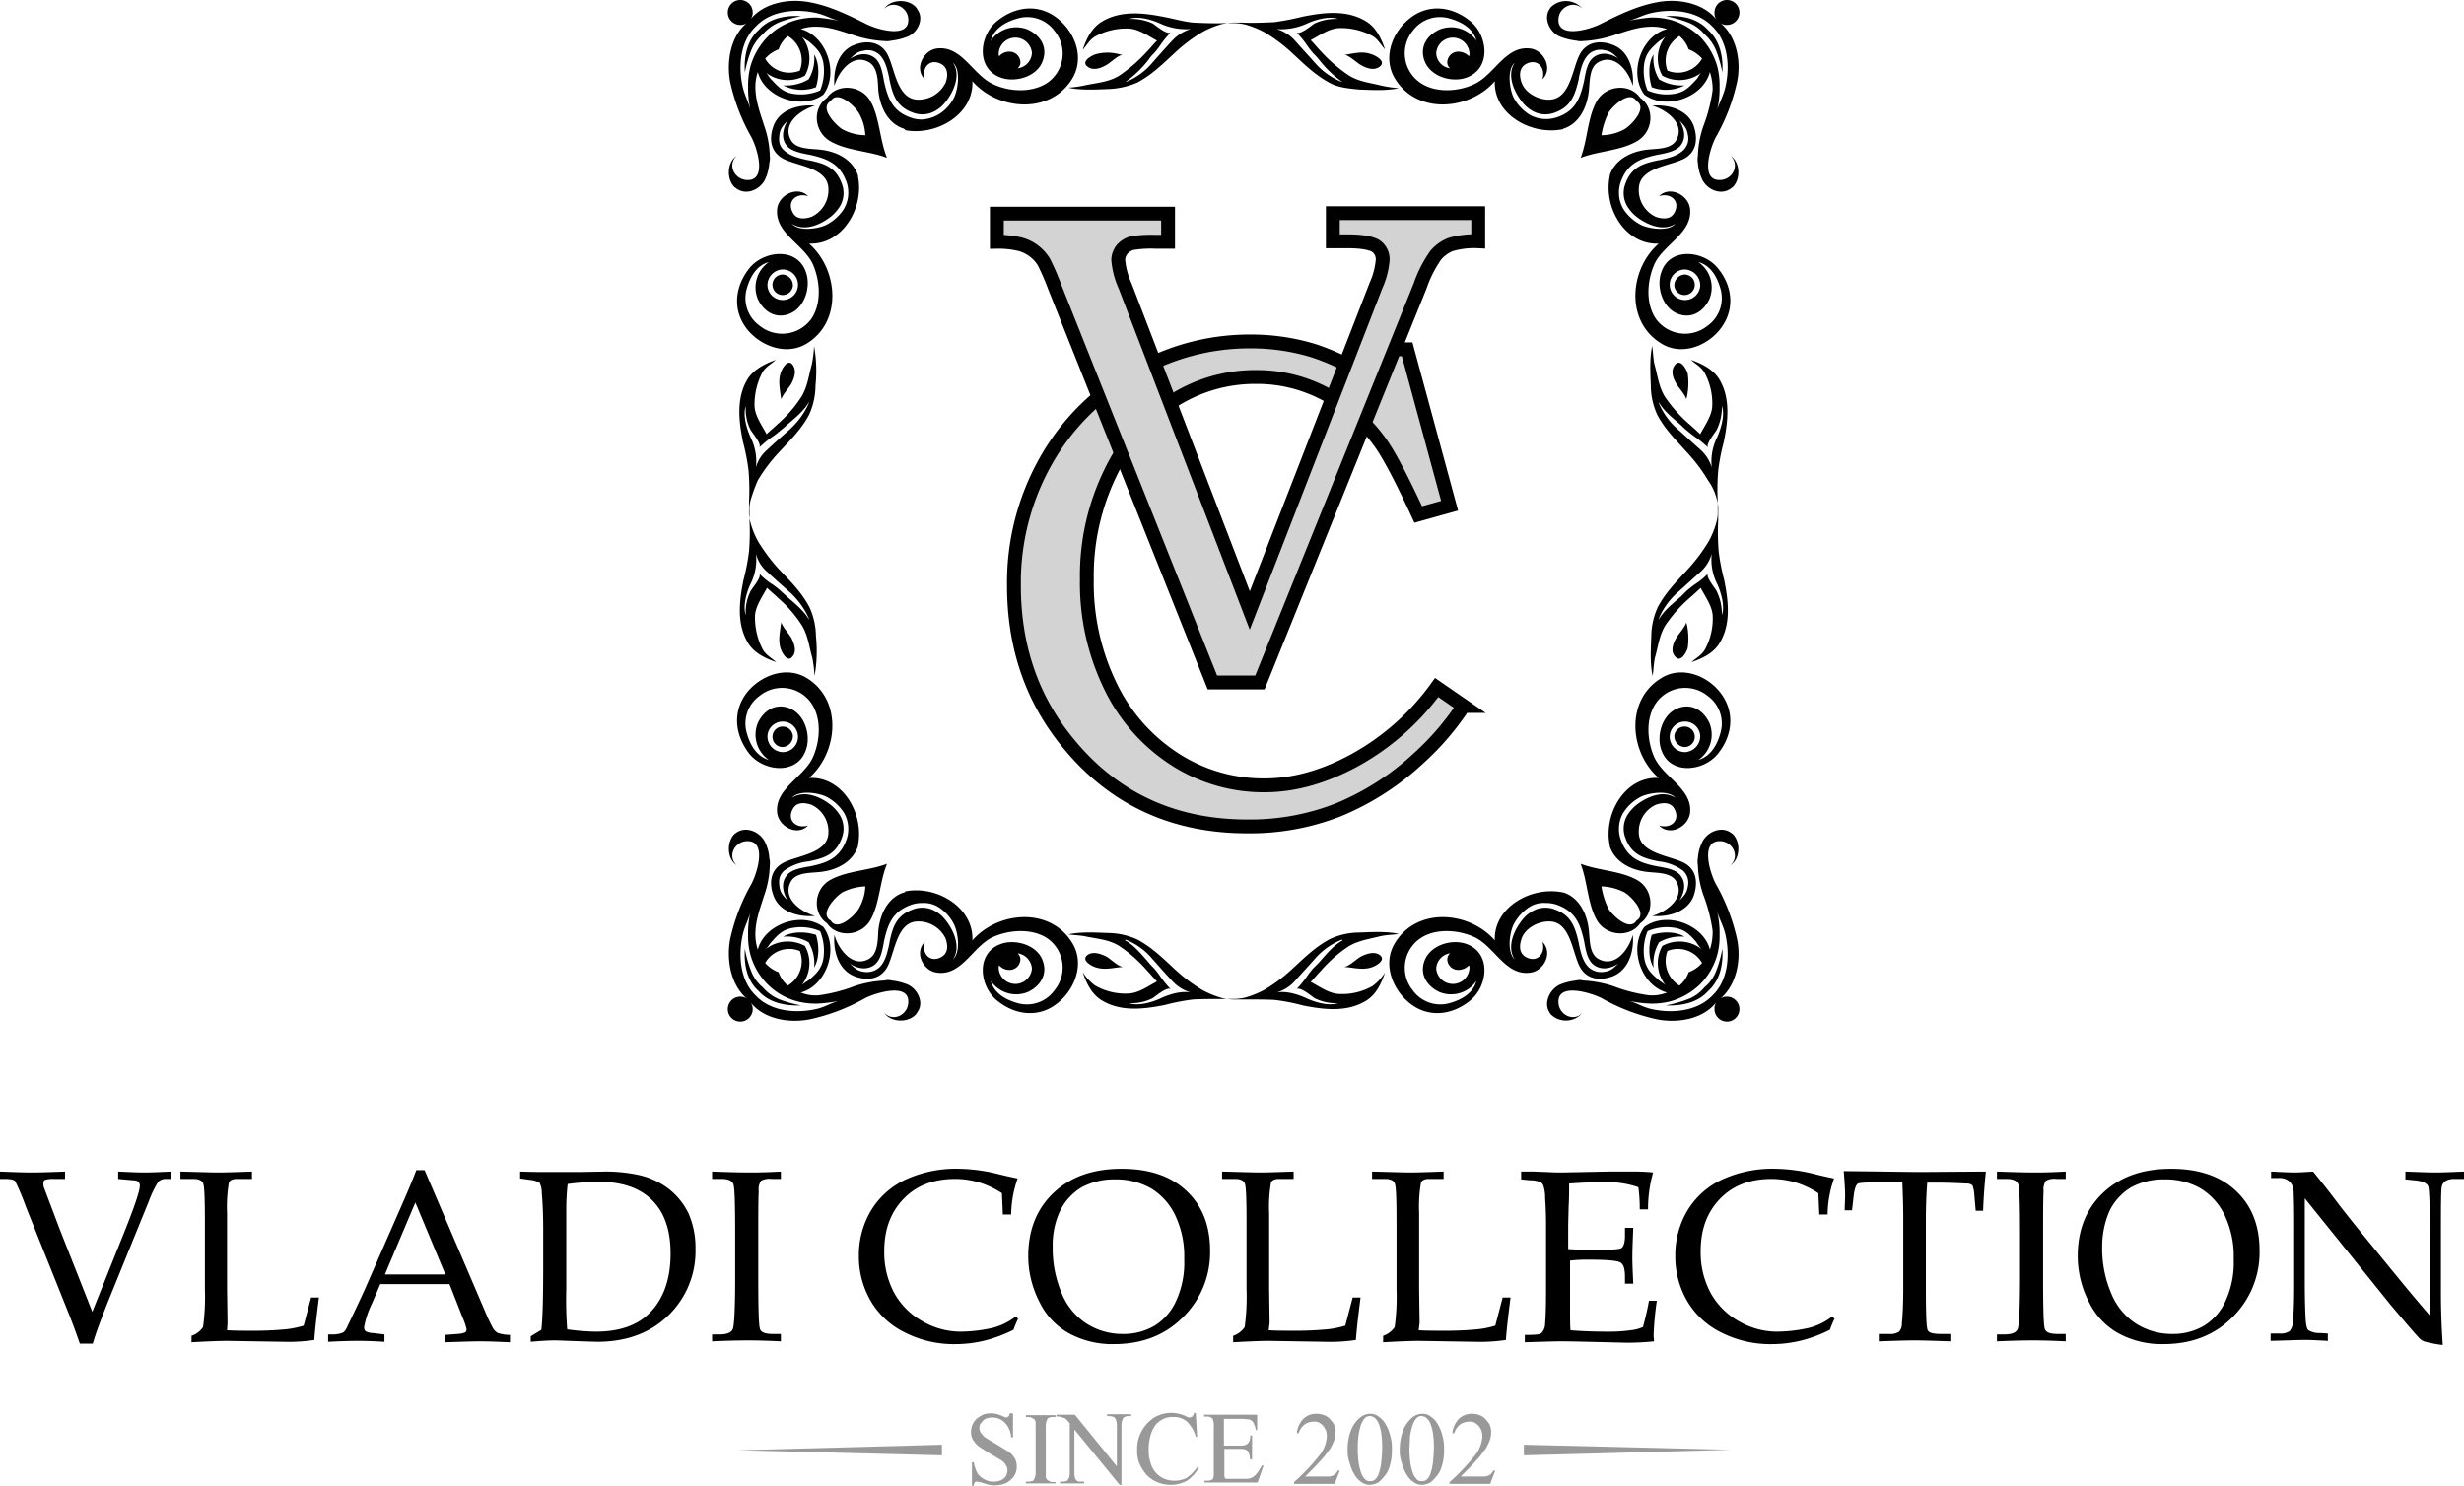 <?xml version="1.0" encoding="UTF-8"?> <svg xmlns="http://www.w3.org/2000/svg" viewBox="0 0 533.9 322"><polygon points="330.2 313.1 374.9 314.2 330.2 315.4 330.2 313.1" style="fill:#999999"></polygon><path d="M363.2,138.3c.4-.8,2.2-2.7,2.2-3.6a1.27,1.27,0,0,0,.1.6,14.6,14.6,0,0,1,.2,5.1c-.3,1.1-1.6,3.3-2.7,1.9-1.1-1.1-.5-2.8.2-4ZM242.7,11.8c.2,0,.4.1.6.1-.9-.1-2.8,1.8-3.6,2.2-1.2.7-2.9,1.3-4.1.3-1.4-1.1.9-2.4,2-2.7a9.79,9.79,0,0,1,5.1.1Zm-.2,4.6a33,33,0,0,0,6-5.2c.7-.7,1.4-1.6,2.2-2.4-1.9-1-3.8-2.4-5.9-2.6a14,14,0,0,0-7.5,1.7c-1.2.7-1.8,1.9-2.7,2.9.8-2.4,2-4.9,4.3-6.2,4.1-2.4,9-1.8,13.5-.9,2.1.4,4.1,1,6.2,1.2,2.3.1,4.6.2,6.8.1h1.9a12.07,12.07,0,0,1,2.5.3A20.41,20.41,0,0,1,274,7a34.83,34.83,0,0,1,6.1,4.6c2.6,2.4,4.9,4.7,8.1,6.4,1.8,1,4.3,1.2,6.3,1.4,2.6.1,6,.3,8.6-.3a25.69,25.69,0,0,1-4-.6c-2.4-.6-4.7-.8-6.9-2.2a33,33,0,0,1-6-5.2c-.7-.7-1.4-1.6-2.2-2.4,1.9-1,3.8-2.4,5.9-2.6a14.25,14.25,0,0,1,7.5,1.7c1.2.7,1.8,1.9,2.7,2.9-.8-2.4-2-4.9-4.3-6.2-4.1-2.4-9-1.8-13.5-.9a61.77,61.77,0,0,1-6.2,1.2c-2.3.1-4.5.2-6.8.1h-2a12.07,12.07,0,0,0-2.5.3,20.41,20.41,0,0,0-4.2,1.7,34.83,34.83,0,0,0-6.1,4.6c-2.6,2.4-4.9,4.7-8.1,6.4a17.45,17.45,0,0,1-6.3,1.4c-2.6.1-6,.3-8.6-.3a25.69,25.69,0,0,0,4-.6c2.6-.5,4.9-.7,7-2Zm1.6,1.3h0a14.76,14.76,0,0,0,5.5-4c1.5-1.7,2.9-3.3,4.5-5A8.83,8.83,0,0,1,258,6.3a13.63,13.63,0,0,1-6.6-1.2c-1.7-.8-4.8-1.7-6.7-1a11.09,11.09,0,0,1,5.1,1c.6.4,3.2,2.6,3.9,1.9a21.46,21.46,0,0,0-2.3,2.8,16.33,16.33,0,0,1-1.4,1.8,6.89,6.89,0,0,0-1.1,1.3,23.72,23.72,0,0,1-5.1,4.9.44.44,0,0,1,.3-.1Zm-25.5-6.5a2.36,2.36,0,0,1,2.5,2.2,1.68,1.68,0,0,1-.6,1.4,3.52,3.52,0,0,0,3.1-3.3,3.61,3.61,0,0,0-7.2,0h0a1.7,1.7,0,0,0,.1.7,2.82,2.82,0,0,1,2.1-1ZM196,28a.1.1,0,0,1-.1-.1c-3.6-1.1-5.3-4.9-5.6-8.5-.1-1.9-.1-4.8-2-5.9-3.6-2.1-6.7,2.2-7.5,5.1-.3-3.4.8-7.6,4.4-8.9,2.7-1,5.6-.7,7.1,2.1,1.6,3,2,9.6,6.5,9.8a6.53,6.53,0,0,0,6.1-3.7c.5-1.4.6-3.1-.9-4-2.5-1.4-4.4.8-3.6,3.3-2.4-2.3-.3-6.4,2.7-6.7,5.3-.6,7.7,5.7,12,7.7,3.5,1.7,8.5,2,11.9-.3a7.71,7.71,0,0,0,1.5-11.2,7.32,7.32,0,0,0-8-2.7c-2.5.7-5.1,2.1-5.8,4.8a6.66,6.66,0,0,1,8-2.4C225.3,7.6,227,10,226,13c-1.1,3.6-6,5-9.2,3.8-5.4-2-4.6-9.1-.8-12.2,4-3.3,9.3-3.9,13.4-.4,3.7,3.1,5.6,8.5,2.9,12.9-4.8,7.8-16.1,6.8-21.6.5.3,7.2-7.8,11.9-14.6,10.6,0-.2,0-.2-.1-.2Zm7.2-3.1h0a9,9,0,0,0,3.6-3.9c.8-1.8,1.4-5.9-.3-7.4,1.8,2.7.1,6.4-1.7,8.6a7.19,7.19,0,0,1-2.1,1.8,5.61,5.61,0,0,1-4.9.4c-3.6-1.3-4.4-3.9-5.1-7.3V17c-.4-1.8-.8-3.8-2.1-5.1a3.69,3.69,0,0,0-3.5-.9c-1.4.2-1.9.8-3,1.8,1.6-1.1,3.8-1.6,5.5-.2,1.3,1.1,1.6,3.2,1.9,4.7v.1c.8,3.6,1.7,6.7,5.9,8.1a6.72,6.72,0,0,0,2.4.4,8.34,8.34,0,0,0,3.4-1ZM165.3,7.4h0a9.17,9.17,0,0,0-2.6,3.7,26.43,26.43,0,0,0-1.3,4.6c-.2-3.1.3-6.8,3-9.2h0c2.4-2.7,6.1-3.2,9.2-3a27.47,27.47,0,0,0-4.7,1.3,9.54,9.54,0,0,0-3.6,2.6Zm-2.6,100.8a7.43,7.43,0,0,0-.3,2.5v2a51.45,51.45,0,0,1-.1,6.8,45.19,45.19,0,0,1-1.2,6.2c-.9,4.5-1.5,9.4.9,13.5,1.3,2.3,3.9,3.5,6.2,4.3-1-.9-2.2-1.5-2.9-2.7a15,15,0,0,1-1.7-7.5c.2-2.1,1.6-4,2.6-5.9.8.8,1.7,1.5,2.4,2.2a27.06,27.06,0,0,1,5.2,6c1.3,2.2,1.5,4.5,2.2,6.9a29.13,29.13,0,0,1,.5,4,30.89,30.89,0,0,0,.3-8.6,15.59,15.59,0,0,0-1.4-6.3c-1.7-3.2-4-5.5-6.5-8.1a39,39,0,0,1-4.6-6.1,18.34,18.34,0,0,1-1.7-4.2,7.43,7.43,0,0,1-.3-2.5v-1.9a51.19,51.19,0,0,0-.1-6.8,45.19,45.19,0,0,0-1.2-6.2c-.9-4.4-1.5-9.4.9-13.5,1.3-2.2,3.9-3.5,6.2-4.3-1,.9-2.2,1.5-2.9,2.7a15,15,0,0,0-1.7,7.5c.2,2.1,1.6,4,2.6,5.9.8-.8,1.7-1.5,2.4-2.2a27.06,27.06,0,0,0,5.2-6c1.3-2.2,1.5-4.4,2.2-6.9a27.33,27.33,0,0,0,.5-4,31,31,0,0,1,.3,8.6,15.23,15.23,0,0,1-1.4,6.3c-1.7,3.2-4,5.4-6.5,8.1a34.83,34.83,0,0,0-4.6,6.1,36.78,36.78,0,0,0-1.5,4.1Zm3.5-10.7h0c1.6-1.5,3.3-3,5-4.5a17,17,0,0,0,4-5.5c0-.1.1-.3.1-.4-1.1,2-3.2,3.6-4.9,5.1a12.67,12.67,0,0,1-1.3,1.1,16.33,16.33,0,0,1-1.8,1.4,21.46,21.46,0,0,0-2.8,2.3c.7-.7-1.6-3.3-1.9-3.9a9.94,9.94,0,0,1-1-5.1c-.7,1.9.2,4.9,1,6.7a11.81,11.81,0,0,1,1.2,6.6,7.73,7.73,0,0,1,2.4-3.8Zm9-80.3a8.62,8.62,0,0,0,1.2-5.4c1.2,1.9,1.1,4.9.4,7.1h0a8.77,8.77,0,0,1-7.1-.4,9.56,9.56,0,0,0,5.5-1.3ZM171.8,62a2.22,2.22,0,1,1-2.2-2.5,2.36,2.36,0,0,1,2.2,2.5ZM162,71.5c-3.4-4.2-2.8-9.4.4-13.4,3.1-3.8,10.3-4.6,12.2.8,1.2,3.2-.2,8-3.8,9.2-2.9,1-5.4-.7-6.6-3.3a6.66,6.66,0,0,1,2.4-8c-2.7.7-4.1,3.3-4.8,5.8a7.37,7.37,0,0,0,2.8,8,7.79,7.79,0,0,0,11.2-1.5c2.3-3.4,1.9-8.3.3-11.9-2-4.3-8.3-6.7-7.7-12,.4-3,4.4-5,6.7-2.7-2.5-.8-4.7,1.1-3.3,3.6.8,1.5,2.5,1.4,4,.9a6.37,6.37,0,0,0,3.7-6.1c-.1-4.6-6.8-4.9-9.8-6.5-2.8-1.5-3.1-4.4-2.1-7.1,1.3-3.6,5.5-4.7,9-4.4-2.9.8-7.3,3.8-5.2,7.5,1.1,1.9,4,1.8,6,2,3.6.3,7.3,2,8.5,5.6v.2c1.4,6.8-3.3,14.9-10.6,14.6,6.3,5.5,7.3,16.8-.4,21.6-4.3,2.7-9.8.8-12.9-2.9Zm4.3-9.5h0a3.31,3.31,0,1,0,3.3-3.6,3.4,3.4,0,0,0-3.3,3.6Zm12.6-13.2h0a9.88,9.88,0,0,0,4-3.6,6.92,6.92,0,0,0,.9-3.4,6.72,6.72,0,0,0-.4-2.4c-1.5-4.2-4.6-5.1-8.1-5.9h-.1c-1.5-.3-3.7-.7-4.7-1.9-1.4-1.7-.8-3.9.2-5.5-.9,1-1.6,1.6-1.8,3s-.1,2.5,1,3.5c1.4,1.3,3.4,1.7,5.1,2.1h.1c3.5.7,6,1.5,7.3,5.1a5.61,5.61,0,0,1-.4,4.9,9.1,9.1,0,0,1-1.8,2.1c-2.2,1.8-5.8,3.5-8.6,1.7,1.5,1.7,5.5,1.1,7.3.3ZM196.5,8a13.23,13.23,0,0,1-3.3.8,3.93,3.93,0,0,1-1.5.1,24.79,24.79,0,0,1-6.5-1.2c-2.5-.8-5.1-1.8-7.8-1.9a10,10,0,0,0-3.9.5c5.5,1.4,8.4,9.5,4.9,14.2h0c-4.7,3.5-12.8.6-14.2-4.9a10.23,10.23,0,0,0-.5,3.9c.1,2.6,1.1,5.3,1.9,7.8a21.28,21.28,0,0,1,1.2,6.5,3.81,3.81,0,0,1-.1,1.5,10,10,0,0,1-.8,3.3c-.9,2.3-3.9,3.8-6.1,2.4-.2-.1-.4-.3-.6-.4-1.8-1.7-1.7-5.4.4-6.8-2,1.9-.5,5,2.1,5.2,4.7.4,2.3-7.1,1.1-9.3a42.61,42.61,0,0,1-4.6-12c-.8-4.4.1-9.8,3.6-12.7a2.3,2.3,0,0,1-1.4.4,2.7,2.7,0,1,1,2.7-2.7,2.46,2.46,0,0,1-.5,1.5C165.5.6,171-.4,175.5.5c4.3.8,8.2,2.7,12,4.6,2.2,1.2,9.7,3.5,9.3-1.1-.2-2.5-3.3-4-5.2-2.1,1.4-2.1,5.1-2.2,6.8-.4a2.09,2.09,0,0,1,.4.6c1.5,2,0,5.1-2.3,5.9Zm-29.3,9.3h0c1.4,1.5,2.4,2.6,4.5,3a10.43,10.43,0,0,0,6-.7h0a11.11,11.11,0,0,0,.7-6c-.4-2.1-1.4-3.1-3-4.5-.5-.4-1.3-.8-1.7-1.2a7.56,7.56,0,0,1,.7,8.5h0a7.74,7.74,0,0,1-8.5-.7c.5.4.8,1.2,1.3,1.6Zm6.1-2h0a6.13,6.13,0,0,0-2.6-7.5,6.6,6.6,0,0,0-2,2.9h0a7.22,7.22,0,0,0-2.9,2,6,6,0,0,0,7.5,2.6ZM162.4,4.4h0c.1-.1.2-.3.3-.4a1.38,1.38,0,0,1-.3.4Zm19.4.1h0c-1.6-.4-3-1.2-4.6-1.6-4.5-1.1-10.1-.7-13.4,2.8h0c-3.5,3.3-3.9,8.9-2.8,13.4.4,1.6,1.2,3.1,1.6,4.6a19.89,19.89,0,0,1-.5-4.9,16.52,16.52,0,0,1,.5-4.4A15.21,15.21,0,0,1,166.3,8h0a14.08,14.08,0,0,1,6.4-3.7,16.07,16.07,0,0,1,4.4-.5,44.69,44.69,0,0,1,4.7.7Zm10.4,29.7c-3.9-1.5-8.7-1.5-12.3-3.6s-3.9-7.2-.7-9.4h0c2.2-3.2,7.4-2.8,9.4.7s2,8.4,3.6,12.3Zm-6.1-9.7h0c-.8-1.4-4.6-5.1-6.1-2.6h0c-2.6,1.5,1.2,5.3,2.5,6.1a10.63,10.63,0,0,0,5,1.3,10.61,10.61,0,0,0-1.4-4.8ZM171.5,83.1c-.4.8-2.2,2.7-2.2,3.6a1.27,1.27,0,0,0-.1-.6c-.2-1.7-.6-3.4-.1-5.1.3-1.1,1.6-3.3,2.6-2s.4,2.9-.2,4.1ZM291.9,11.8c-.2,0-.4.1-.6.1.8-.1,2.8,1.8,3.6,2.2,1.2.7,2.9,1.3,4.1.3,1.4-1.1-.9-2.4-2-2.7-1.7-.6-3.4-.2-5.1.1Zm-1.3,5.9h0a15.12,15.12,0,0,1-5.6-4c-1.5-1.7-3-3.3-4.5-5a8.3,8.3,0,0,0-3.9-2.4,13.63,13.63,0,0,0,6.6-1.2c1.7-.8,4.8-1.7,6.7-1a11.09,11.09,0,0,0-5.1,1c-.6.4-3.2,2.6-3.9,1.9a21.46,21.46,0,0,1,2.3,2.8,16.33,16.33,0,0,0,1.4,1.8,15.38,15.38,0,0,1,1.2,1.3,23.72,23.72,0,0,0,5.1,4.9,1,1,0,0,0-.3-.1Zm25.5-6.5a2.36,2.36,0,0,0-2.5,2.2,1.68,1.68,0,0,0,.6,1.4,3.43,3.43,0,0,1-3-3.3,3.61,3.61,0,0,1,7.2,0h0a1.7,1.7,0,0,1-.1.7,3.25,3.25,0,0,0-2.2-1ZM338.6,28a.1.1,0,0,0,.1-.1c3.6-1.1,5.3-4.9,5.6-8.5.2-1.9.1-4.8,2-5.9,3.7-2.1,6.7,2.2,7.5,5.1.3-3.4-.8-7.6-4.4-8.9-2.7-1-5.6-.7-7.1,2.1-1.6,3-2,9.6-6.5,9.8-2.4.1-5.3-1.4-6.1-3.7-.5-1.4-.6-3.1.9-4,2.5-1.4,4.4.8,3.6,3.3,2.4-2.3.3-6.4-2.7-6.7-5.3-.6-7.7,5.7-12,7.7-3.5,1.7-8.5,2-11.8-.3a7.72,7.72,0,0,1-1.6-11.2,7.32,7.32,0,0,1,8-2.7c2.5.7,5.1,2.1,5.8,4.8a6.66,6.66,0,0,0-8-2.4c-2.6,1.2-4.3,3.6-3.3,6.6,1.2,3.6,6,5,9.2,3.8,5.4-2,4.6-9.1.8-12.2-4-3.3-9.3-3.9-13.4-.4-3.7,3.1-5.6,8.5-2.9,12.9,4.8,7.8,16.1,6.8,21.6.5-.3,7.1,7.8,11.8,14.7,10.4Zm-7.1-3.1h0a9.68,9.68,0,0,1-3.6-3.9c-.8-1.8-1.4-5.9.3-7.4-1.8,2.7-.1,6.4,1.7,8.6A7.19,7.19,0,0,0,332,24a5.61,5.61,0,0,0,4.9.4c3.6-1.3,4.4-3.9,5.2-7.3v-.2c.4-1.8.8-3.8,2.1-5.1a3.69,3.69,0,0,1,3.5-.9c1.4.2,1.9.8,3,1.8-1.6-1.1-3.8-1.6-5.5-.2-1.3,1.1-1.6,3.2-1.9,4.7v.1c-.8,3.6-1.7,6.7-5.9,8.1a7.31,7.31,0,0,1-5.9-.5ZM369.3,7.4h0a9.17,9.17,0,0,1,2.6,3.7,26.43,26.43,0,0,1,1.3,4.6c.2-3.1-.4-6.8-3.1-9.2h0c-2.4-2.7-6.1-3.2-9.2-3a27.47,27.47,0,0,1,4.7,1.3,8.53,8.53,0,0,1,3.7,2.6ZM372,108.2a7.43,7.43,0,0,1,.3,2.5v2a51.45,51.45,0,0,0,.1,6.8,45.18,45.18,0,0,0,1.2,6.2c.9,4.5,1.5,9.4-.9,13.5-1.3,2.3-3.8,3.5-6.2,4.3,1-.9,2.2-1.5,2.9-2.7a14,14,0,0,0,1.7-7.5c-.2-2.1-1.6-4-2.6-5.9-.8.8-1.6,1.5-2.4,2.2a30.4,30.4,0,0,0-5.3,6c-1.3,2.2-1.5,4.5-2.2,6.9-.3,1.4-.3,2.7-.5,4-.6-2.6-.4-5.9-.3-8.6a15.59,15.59,0,0,1,1.4-6.3c1.7-3.2,4-5.5,6.4-8.1a39,39,0,0,0,4.6-6.1,18.34,18.34,0,0,0,1.7-4.2,7.43,7.43,0,0,0,.3-2.5v-1.9a51.19,51.19,0,0,1,.1-6.8,45.18,45.18,0,0,1,1.2-6.2c.9-4.4,1.5-9.4-.9-13.5-1.3-2.2-3.8-3.5-6.2-4.3,1,.9,2.2,1.5,2.9,2.7a14,14,0,0,1,1.7,7.5c-.2,2.1-1.6,4-2.6,5.9-.8-.8-1.6-1.5-2.4-2.2a30.4,30.4,0,0,1-5.3-6c-1.3-2.2-1.5-4.4-2.2-6.9-.3-1.3-.3-2.7-.5-4-.6,2.6-.4,6-.3,8.6a15.23,15.23,0,0,0,1.4,6.3c1.7,3.2,4,5.4,6.4,8.1a34.83,34.83,0,0,1,4.6,6.1,12,12,0,0,1,1.9,4.1Zm-3.5-10.7h0c-1.7-1.5-3.3-3-5-4.5a15.61,15.61,0,0,1-4-5.5c0-.1-.1-.3-.1-.4,1.1,2,3.2,3.6,4.9,5.1a12,12,0,0,0,1.2,1.1c.5.4,1.1.9,1.8,1.4a21.46,21.46,0,0,1,2.8,2.3c-.6-.7,1.6-3.3,1.9-3.9a11.16,11.16,0,0,0,1.1-5.1c.7,1.9-.2,4.9-1,6.7a11.81,11.81,0,0,0-1.2,6.6,8.51,8.51,0,0,0-2.4-3.8Zm-9-80.3a8.62,8.62,0,0,1-1.2-5.4c-1.2,1.9-1.1,4.9-.4,7.1h0a8.77,8.77,0,0,0,7.1-.4,9.56,9.56,0,0,1-5.5-1.3ZM362.8,62a2.22,2.22,0,1,0,2.2-2.5,2.36,2.36,0,0,0-2.2,2.5Zm9.8,9.5c3.4-4.2,2.9-9.4-.4-13.4-3.1-3.8-10.3-4.6-12.2.8-1.2,3.2.2,8,3.8,9.2,2.9,1,5.4-.7,6.6-3.3a6.66,6.66,0,0,0-2.4-8c2.7.7,4.1,3.3,4.8,5.8a7.37,7.37,0,0,1-2.8,8,7.79,7.79,0,0,1-11.2-1.5c-2.3-3.4-1.9-8.3-.3-11.9,2-4.3,8.3-6.7,7.7-12-.4-3-4.4-5-6.7-2.7,2.5-.8,4.7,1.1,3.3,3.6-.8,1.5-2.5,1.4-4,.9a6.37,6.37,0,0,1-3.7-6.1c.1-4.6,6.7-4.9,9.8-6.5,2.8-1.5,3-4.4,2.1-7.1-1.3-3.6-5.6-4.7-9-4.4,2.9.8,7.3,3.8,5.2,7.5-1.1,1.9-4,1.8-5.9,2-3.6.3-7.3,2-8.5,5.6v.2c-1.4,6.8,3.3,14.9,10.6,14.6-6.3,5.5-7.3,16.8.5,21.6,4.2,2.7,9.7.8,12.7-2.9ZM368.4,62h0a3.31,3.31,0,1,1-3.3-3.6,3.47,3.47,0,0,1,3.3,3.6ZM355.7,48.8h0a9.88,9.88,0,0,1-4-3.6,6.92,6.92,0,0,1-.9-3.4,6.72,6.72,0,0,1,.4-2.4c1.5-4.2,4.5-5.1,8.1-5.9h.1c1.5-.3,3.7-.7,4.7-1.9,1.4-1.7.8-3.9-.2-5.5.9,1,1.6,1.6,1.8,3a3.5,3.5,0,0,1-1,3.5c-1.4,1.3-3.4,1.7-5.1,2.1h-.1c-3.5.7-6,1.5-7.3,5.1a5.61,5.61,0,0,0,.4,4.9,9.1,9.1,0,0,0,1.8,2.1c2.2,1.8,5.9,3.5,8.6,1.7-1.4,1.7-5.5,1.1-7.3.3ZM338.2,8a13.23,13.23,0,0,0,3.3.8,3.93,3.93,0,0,0,1.5.1,24.79,24.79,0,0,0,6.5-1.2c2.5-.8,5.1-1.8,7.8-1.9a10,10,0,0,1,3.9.5c-5.5,1.4-8.4,9.5-4.9,14.2h0c4.7,3.5,12.8.6,14.2-4.9a12.72,12.72,0,0,1,.6,3.9,35.78,35.78,0,0,1-2,7.8,21.28,21.28,0,0,0-1.2,6.5,3.79,3.79,0,0,0,0,1.5,10,10,0,0,0,.8,3.3c.9,2.3,3.9,3.8,6.1,2.4.2-.1.4-.3.6-.4,1.8-1.7,1.7-5.4-.4-6.8,2,1.9.5,5-2.1,5.2-4.7.4-2.3-7.1-1.1-9.3a42.61,42.61,0,0,0,4.6-12c.9-4.4-.1-9.8-3.6-12.7a2.3,2.3,0,0,0,1.4.4,2.7,2.7,0,1,0-2.7-2.7,2.41,2.41,0,0,0,.4,1.5C369,.6,363.5-.4,359,.5c-4.3.8-8.2,2.7-12,4.6-2.2,1.2-9.7,3.5-9.3-1.1.2-2.5,3.3-4,5.2-2.1a4.69,4.69,0,0,0-6.8-.4,2.09,2.09,0,0,0-.4.6c-1.3,2,.2,5.1,2.5,5.9Zm29.3,9.3h0c-1.4,1.5-2.4,2.6-4.5,3a10.43,10.43,0,0,1-6-.7h0a11.11,11.11,0,0,1-.7-6c.4-2.1,1.4-3.1,3-4.5.4-.4,1.2-.8,1.6-1.2a7.56,7.56,0,0,0-.7,8.5h0a7.74,7.74,0,0,0,8.5-.7c-.5.4-.8,1.2-1.2,1.6Zm-6.2-2h0a6.25,6.25,0,0,1,2.6-7.5,6.6,6.6,0,0,1,2,2.9h0a7.22,7.22,0,0,1,2.9,2,6,6,0,0,1-7.5,2.6Zm11-10.9h0c-.1-.1-.2-.3-.3-.4a1.38,1.38,0,0,0,.3.4Zm-19.4.1h0c1.6-.4,3-1.2,4.6-1.6,4.5-1.1,10.1-.7,13.5,2.8h0c3.5,3.3,3.9,8.9,2.8,13.4-.4,1.6-1.2,3.1-1.7,4.6a19.89,19.89,0,0,0,.5-4.9,16.52,16.52,0,0,0-.5-4.4A15.21,15.21,0,0,0,368.4,8h0A15.21,15.21,0,0,0,362,4.3a16.07,16.07,0,0,0-4.4-.5,41.13,41.13,0,0,0-4.7.7ZM342.5,34.2c3.9-1.5,8.6-1.5,12.2-3.6s3.9-7.2.7-9.4h0c-2.2-3.2-7.4-2.8-9.4.7s-2,8.4-3.5,12.3Zm6-9.7h0c.8-1.4,4.6-5.1,6.1-2.6h0c2.5,1.5-1.2,5.3-2.6,6.1a10.33,10.33,0,0,1-5,1.3,16.72,16.72,0,0,1,1.5-4.8Zm14.7,58.6c.4.8,2.2,2.7,2.2,3.6a1.27,1.27,0,0,1,.1-.6,14.6,14.6,0,0,0,.2-5.1c-.3-1.1-1.6-3.3-2.7-2s-.5,2.9.2,4.1ZM242.7,209.6a1.27,1.27,0,0,0,.6-.1c-.9.1-2.8-1.8-3.6-2.2-1.2-.6-2.9-1.2-4.1-.3-1.4,1.1.9,2.4,2,2.7,1.7.5,3.5.1,5.1-.1Zm-.2-4.6a30,30,0,0,1,6,5.3c.7.7,1.4,1.6,2.2,2.4-1.9,1-3.8,2.4-5.9,2.6a13.18,13.18,0,0,1-7.5-1.7,10.72,10.72,0,0,1-2.7-2.9c.8,2.4,2,4.9,4.3,6.2,4.1,2.4,9,1.8,13.5.9a45.19,45.19,0,0,1,6.2-1.2c2.3-.1,4.6-.1,6.8-.1h1.9a12.07,12.07,0,0,0,2.5-.3,20.41,20.41,0,0,0,4.2-1.7,34.83,34.83,0,0,0,6.1-4.6c2.6-2.4,4.9-4.7,8.1-6.4a15.23,15.23,0,0,1,6.3-1.4c2.6-.1,6-.3,8.6.3-1.4.2-2.7.2-4,.5-2.4.6-4.7.9-6.9,2.2a30,30,0,0,0-6,5.3c-.7.7-1.4,1.6-2.2,2.4,1.9,1,3.8,2.4,5.9,2.6a13.36,13.36,0,0,0,7.5-1.7,10.72,10.72,0,0,0,2.7-2.9c-.8,2.4-2,4.9-4.3,6.2-4.1,2.4-9,1.8-13.5.9a42.46,42.46,0,0,0-6.2-1.2c-2.3-.1-4.5-.1-6.8-.1h-2a12.07,12.07,0,0,1-2.5-.3,20.41,20.41,0,0,1-4.2-1.7,34.83,34.83,0,0,1-6.1-4.6c-2.6-2.4-4.9-4.7-8.1-6.4a15.59,15.59,0,0,0-6.3-1.4c-2.6-.1-6-.3-8.6.3,1.4.2,2.7.2,4,.5,2.6.5,4.9.7,7,2Zm1.6-1.3h0a14.76,14.76,0,0,1,5.5,4c1.5,1.7,2.9,3.3,4.5,5a8.83,8.83,0,0,0,3.9,2.4c-2.1-.4-4.7.4-6.6,1.3-1.7.8-4.8,1.7-6.7,1a10,10,0,0,0,5.1-1.1c.6-.4,3.2-2.6,3.9-1.9a21.46,21.46,0,0,1-2.3-2.8,16.33,16.33,0,0,0-1.4-1.8,12,12,0,0,1-1.1-1.2c-1.5-1.7-3.1-3.7-5.1-4.8,0-.2.1-.1.3-.1Zm-25.5,6.5a2.36,2.36,0,0,0,2.5-2.2,1.82,1.82,0,0,0-.6-1.4,3.61,3.61,0,0,1,3.1,3.3,3.61,3.61,0,0,1-7.2,0h0a1.48,1.48,0,0,1,.1-.7,2.82,2.82,0,0,0,2.1,1ZM196,193.4h-.1c-3.6,1.1-5.3,4.9-5.6,8.5-.1,1.9-.1,4.8-2,5.9-3.6,2.1-6.7-2.2-7.5-5.2-.3,3.4.8,7.6,4.4,9,2.7,1,5.6.7,7.1-2.1,1.6-3.1,2-9.7,6.5-9.8a6.53,6.53,0,0,1,6.1,3.7c.5,1.5.6,3.1-.9,4-2.5,1.4-4.4-.8-3.6-3.3-2.4,2.4-.3,6.4,2.7,6.7,5.3.7,7.7-5.7,12-7.7,3.5-1.6,8.5-2,11.9.3a7.72,7.72,0,0,1,1.5,11.2,7.37,7.37,0,0,1-8,2.8c-2.5-.7-5.1-2.1-5.8-4.8a6.66,6.66,0,0,0,8,2.4c2.6-1.2,4.3-3.7,3.3-6.6-1.1-3.6-6-5-9.2-3.8-5.4,2-4.6,9.1-.8,12.2,4,3.3,9.3,3.9,13.4.4,3.7-3.1,5.6-8.6,2.9-12.9-4.8-7.8-16.1-6.8-21.6-.5.3-7.2-7.8-12-14.6-10.6,0,.1,0,.2-.1.2Zm7.2,3.1h0a9.28,9.28,0,0,1,3.6,4c.8,1.8,1.4,5.8-.3,7.4,1.8-2.7.1-6.4-1.7-8.6a7.19,7.19,0,0,0-2.1-1.8,5.61,5.61,0,0,0-4.9-.4c-3.6,1.3-4.4,3.8-5.1,7.3v.1c-.4,1.8-.8,3.8-2.1,5.1a4,4,0,0,1-3.5,1c-1.4-.2-1.9-.8-3-1.8,1.6,1.1,3.8,1.6,5.5.2,1.3-1.1,1.6-3.2,1.9-4.7v-.1c.8-3.6,1.7-6.6,5.9-8.1a6.72,6.72,0,0,1,2.4-.4,5.91,5.91,0,0,1,3.4.8ZM165.3,214h0a8.53,8.53,0,0,1-2.6-3.7,25.16,25.16,0,0,1-1.3-4.7c-.2,3.2.3,6.8,3,9.2h0c2.4,2.7,6.1,3.2,9.2,3.1a27.47,27.47,0,0,1-4.7-1.3,9.54,9.54,0,0,1-3.6-2.6Zm.9-90.1h0c1.6,1.5,3.3,3,5,4.5a17,17,0,0,1,4,5.5c0,.1.1.3.1.4-1.1-2-3.2-3.6-4.9-5.1-.4-.4-.9-.8-1.3-1.2a16.33,16.33,0,0,0-1.8-1.4,15.6,15.6,0,0,1-2.8-2.3c.7.7-1.6,3.2-1.9,3.9a9.94,9.94,0,0,0-1,5.1c-.7-1.9.2-5,1-6.7a11.65,11.65,0,0,0,1.2-6.6,7.59,7.59,0,0,0,2.4,3.9Zm9,80.3a8.92,8.92,0,0,1,1.2,5.5c1.2-2,1.1-4.9.4-7.1h0c-2.2-.7-5.1-.8-7.1.4a9.49,9.49,0,0,1,5.5,1.2Zm-3.4-44.8a2.22,2.22,0,1,0-2.2,2.5,2.36,2.36,0,0,0,2.2-2.5Zm-9.8-9.5c-3.4,4.2-2.8,9.4.4,13.5,3.1,3.8,10.3,4.6,12.2-.8,1.2-3.2-.2-8-3.8-9.2-2.9-1-5.4.7-6.6,3.3a6.66,6.66,0,0,0,2.4,8c-2.7-.8-4.1-3.3-4.8-5.9a7.37,7.37,0,0,1,2.8-8,7.72,7.72,0,0,1,11.2,1.6c2.3,3.4,1.9,8.3.3,11.8-2,4.3-8.3,6.8-7.7,12,.4,3,4.4,5.1,6.7,2.7-2.5.8-4.7-1.1-3.3-3.6.8-1.5,2.5-1.4,4-.9a6.37,6.37,0,0,1,3.7,6.1c-.1,4.5-6.8,4.9-9.8,6.5-2.8,1.5-3.1,4.4-2.1,7.1,1.3,3.6,5.5,4.7,9,4.4-2.9-.8-7.3-3.8-5.2-7.5,1.1-1.9,4-1.8,6-2,3.6-.3,7.3-2,8.5-5.6v-.2c1.4-6.8-3.3-15-10.6-14.6,6.3-5.5,7.3-16.8-.4-21.6-4.3-2.7-9.8-.8-12.9,2.9Zm4.3,9.5h0a3.31,3.31,0,1,1,3.3,3.6,3.4,3.4,0,0,1-3.3-3.6Zm12.6,13.2h0a9.88,9.88,0,0,1,4,3.6,6.92,6.92,0,0,1,.9,3.4,6.72,6.72,0,0,1-.4,2.4c-1.5,4.2-4.6,5.1-8.1,5.8h-.1c-1.5.3-3.7.6-4.7,1.9-1.4,1.7-.8,3.9.2,5.5-.9-1-1.6-1.6-1.8-3s-.1-2.5,1-3.5a10.74,10.74,0,0,1,5.1-2h.1c3.5-.7,6-1.5,7.3-5.1a5.61,5.61,0,0,0-.4-4.9,9.1,9.1,0,0,0-1.8-2.1c-2.2-1.8-5.8-3.5-8.6-1.7,1.5-1.7,5.5-1.1,7.3-.3Zm17.6,40.7a13.23,13.23,0,0,0-3.3-.8,2.55,2.55,0,0,0-1.5,0,24.79,24.79,0,0,0-6.5,1.2,34.38,34.38,0,0,1-7.8,2,8.44,8.44,0,0,1-3.9-.6c5.5-1.4,8.4-9.5,4.9-14.2h0c-4.7-3.5-12.8-.6-14.2,4.9a10.49,10.49,0,0,1-.5-4c.1-2.6,1.1-5.3,1.9-7.8a21.28,21.28,0,0,0,1.2-6.5,3.93,3.93,0,0,0-.1-1.5,8.87,8.87,0,0,0-.8-3.2c-.9-2.3-3.9-3.8-6.1-2.5-.2.1-.4.3-.6.4-1.8,1.7-1.7,5.4.4,6.8-2-1.9-.5-5,2.1-5.2,4.7-.3,2.3,7.1,1.1,9.3a42.61,42.61,0,0,0-4.6,12c-.8,4.4.1,9.8,3.6,12.8a2.3,2.3,0,0,0-1.4-.4,2.7,2.7,0,1,0,2.7,2.7,2.46,2.46,0,0,0-.5-1.5c2.9,3.7,8.4,4.6,12.9,3.7a42.61,42.61,0,0,0,12-4.6c2.2-1.1,9.7-3.5,9.3,1.1-.2,2.6-3.3,4.1-5.2,2.1,1.4,2.1,5.1,2.2,6.8.4a2.09,2.09,0,0,0,.4-.6c1.5-2,0-5.1-2.3-6Zm-29.3-9.2h0c1.4-1.6,2.4-2.6,4.5-3a10.43,10.43,0,0,1,6,.7h0a11.22,11.22,0,0,1,.7,6c-.4,2.1-1.4,3.1-3,4.5-.5.4-1.3.8-1.7,1.2a7.56,7.56,0,0,0,.7-8.5h0a7.74,7.74,0,0,0-8.5.7c.5-.4.8-1.1,1.3-1.6Zm6.1,2h0a6.13,6.13,0,0,1-2.6,7.5,6.6,6.6,0,0,1-2-2.9h0a7.22,7.22,0,0,1-2.9-2,6,6,0,0,1,7.5-2.6ZM162.4,217h0l.3.3-.3-.3Zm19.4-.1h0c-1.6.4-3,1.3-4.6,1.7-4.5,1.1-10.1.7-13.4-2.8h0c-3.5-3.3-3.9-8.9-2.8-13.5.4-1.6,1.2-3.1,1.6-4.6a19.89,19.89,0,0,0-.5,4.9,15.35,15.35,0,0,0,.5,4.3,14.62,14.62,0,0,0,3.7,6.4h0a14.08,14.08,0,0,0,6.4,3.7,16.07,16.07,0,0,0,4.4.5,27.5,27.5,0,0,0,4.7-.6Zm10.4-29.7c-3.9,1.5-8.7,1.5-12.3,3.5s-3.9,7.2-.7,9.4h0c2.2,3.2,7.4,2.8,9.4-.7s2-8.3,3.6-12.2Zm-6.1,9.7h0c-.8,1.4-4.6,5.1-6.1,2.6h0c-2.6-1.5,1.2-5.3,2.5-6.1a12,12,0,0,1,5-1.3,10.61,10.61,0,0,1-1.4,4.8Zm-14.6-58.6c-.4-.8-2.2-2.7-2.2-3.6a1.27,1.27,0,0,1-.1.6c-.2,1.7-.6,3.4-.1,5.1.3,1.1,1.6,3.3,2.6,1.9,1-1.1.4-2.8-.2-4Zm120.4,71.3a1.27,1.27,0,0,1-.6-.1c.8.1,2.8-1.8,3.6-2.2,1.2-.6,2.9-1.2,4.1-.3,1.4,1.1-.9,2.4-2,2.7-1.7.5-3.4.1-5.1-.1Zm-1.3-5.9h0a15.12,15.12,0,0,0-5.6,4c-1.5,1.7-3,3.3-4.5,5a8.3,8.3,0,0,1-3.9,2.4c2.1-.4,4.7.4,6.6,1.3,1.7.8,4.8,1.7,6.7,1a10,10,0,0,1-5.1-1.1c-.6-.4-3.2-2.6-3.9-1.9a21.46,21.46,0,0,0,2.3-2.8,16.33,16.33,0,0,1,1.4-1.8l1.2-1.2c1.5-1.7,3.1-3.7,5.1-4.8,0-.2-.2-.1-.3-.1Zm25.5,6.5a2.36,2.36,0,0,1-2.5-2.2,1.82,1.82,0,0,1,.6-1.4,3.51,3.51,0,0,0-3,3.3,3.61,3.61,0,0,0,7.2,0h0a1.48,1.48,0,0,0-.1-.7,3.25,3.25,0,0,1-2.2,1Zm22.5-16.8h.1c3.6,1.1,5.3,4.9,5.6,8.5.2,1.9.1,4.8,2,5.9,3.7,2.1,6.7-2.2,7.5-5.2.3,3.4-.8,7.6-4.4,9-2.7,1-5.6.7-7.1-2.1-1.6-3.1-2-9.7-6.5-9.8-2.4-.1-5.3,1.4-6.1,3.7-.5,1.5-.6,3.1.9,4,2.5,1.4,4.4-.8,3.6-3.3,2.4,2.4.3,6.4-2.7,6.7-5.3.7-7.7-5.7-12-7.7-3.5-1.6-8.5-2-11.8.3a7.73,7.73,0,0,0-1.6,11.2,7.37,7.37,0,0,0,8,2.8c2.5-.7,5.1-2.1,5.8-4.8a6.66,6.66,0,0,1-8,2.4c-2.6-1.2-4.3-3.7-3.3-6.6,1.2-3.6,6-5,9.2-3.8,5.4,2,4.6,9.1.8,12.2-4,3.3-9.3,3.9-13.4.4-3.7-3.1-5.6-8.6-2.9-12.9,4.8-7.8,16.1-6.8,21.6-.5-.3-7.1,7.8-11.8,14.7-10.4Zm-7.1,3.1h0a10,10,0,0,0-3.6,4c-.8,1.8-1.4,5.8.3,7.4-1.8-2.7-.1-6.4,1.7-8.6a7.19,7.19,0,0,1,2.1-1.8,5.61,5.61,0,0,1,4.9-.4c3.6,1.3,4.4,3.8,5.2,7.3v.1c.4,1.8.8,3.8,2.1,5.1a4,4,0,0,0,3.5,1c1.4-.2,1.9-.8,3-1.8-1.6,1.1-3.8,1.6-5.5.2-1.3-1.1-1.6-3.2-1.9-4.7v-.1c-.8-3.6-1.7-6.6-5.9-8.1a6.72,6.72,0,0,0-2.4-.4,5.87,5.87,0,0,0-3.5.8ZM369.3,214h0a8.53,8.53,0,0,0,2.6-3.7,25.16,25.16,0,0,0,1.3-4.7c.2,3.2-.4,6.8-3.1,9.2h0c-2.4,2.7-6.1,3.2-9.2,3.1a27.47,27.47,0,0,0,4.7-1.3,8.53,8.53,0,0,0,3.7-2.6Zm-.8-90.1h0c-1.7,1.5-3.3,3-5,4.5a15.61,15.61,0,0,0-4,5.5c0,.1-.1.3-.1.4,1.1-2,3.2-3.6,4.9-5.1l1.2-1.2c.5-.4,1.1-.9,1.8-1.4a15.6,15.6,0,0,0,2.8-2.3c-.6.7,1.6,3.2,1.9,3.9a11.16,11.16,0,0,1,1.1,5.1c.7-1.9-.2-5-1-6.7a11.65,11.65,0,0,1-1.2-6.6,8.3,8.3,0,0,1-2.4,3.9Zm-9,80.3a8.92,8.92,0,0,0-1.2,5.5c-1.2-2-1.1-4.9-.4-7.1h0c2.2-.7,5.1-.8,7.1.4a9.49,9.49,0,0,0-5.5,1.2Zm3.3-44.8a2.22,2.22,0,1,1,2.2,2.5,2.36,2.36,0,0,1-2.2-2.5Zm9.8-9.5c3.4,4.2,2.9,9.4-.4,13.5-3.1,3.8-10.3,4.6-12.2-.8-1.2-3.2.2-8,3.8-9.2,2.9-1,5.4.7,6.6,3.3a6.66,6.66,0,0,1-2.4,8c2.7-.8,4.1-3.3,4.8-5.9a7.37,7.37,0,0,0-2.8-8,7.72,7.72,0,0,0-11.2,1.6c-2.3,3.4-1.9,8.3-.3,11.8,2,4.3,8.3,6.8,7.7,12-.4,3-4.4,5.1-6.7,2.7,2.5.8,4.7-1.1,3.3-3.6-.8-1.5-2.5-1.4-4-.9a6.37,6.37,0,0,0-3.7,6.1c.1,4.5,6.7,4.9,9.8,6.5,2.8,1.5,3,4.4,2.1,7.1-1.3,3.6-5.6,4.7-9,4.4,2.9-.8,7.3-3.8,5.2-7.5-1.1-1.9-4-1.8-5.9-2-3.6-.3-7.3-2-8.5-5.6v-.2c-1.4-6.8,3.3-15,10.6-14.6-6.3-5.5-7.3-16.8.5-21.6,4.2-2.7,9.7-.8,12.7,2.9Zm-4.2,9.5h0a3.31,3.31,0,1,0-3.3,3.6,3.47,3.47,0,0,0,3.3-3.6Zm-12.7,13.2h0a9.88,9.88,0,0,0-4,3.6,6.92,6.92,0,0,0-.9,3.4,6.72,6.72,0,0,0,.4,2.4c1.5,4.2,4.5,5.1,8.1,5.8h.1c1.5.3,3.7.6,4.7,1.9,1.4,1.7.8,3.9-.2,5.5.9-1,1.6-1.6,1.8-3a3.56,3.56,0,0,0-1-3.5,10.74,10.74,0,0,0-5.1-2h-.1c-3.5-.7-6-1.5-7.3-5.1a5.61,5.61,0,0,1,.4-4.9,9.1,9.1,0,0,1,1.8-2.1c2.2-1.8,5.9-3.5,8.6-1.7-1.4-1.7-5.5-1.1-7.3-.3Zm-17.5,40.7a13.23,13.23,0,0,1,3.3-.8,2.55,2.55,0,0,1,1.5,0,24.79,24.79,0,0,1,6.5,1.2,34.38,34.38,0,0,0,7.8,2,8.44,8.44,0,0,0,3.9-.6c-5.5-1.4-8.4-9.5-4.9-14.2h0c4.7-3.5,12.8-.6,14.2,4.9a12.9,12.9,0,0,0,.6-4,35.78,35.78,0,0,0-2-7.8,21.28,21.28,0,0,1-1.2-6.5,3.78,3.78,0,0,1,0-1.5,8.87,8.87,0,0,1,.8-3.2c.9-2.3,3.9-3.8,6.1-2.5.2.1.4.3.6.4,1.8,1.7,1.7,5.4-.4,6.8,2-1.9.5-5-2.1-5.2-4.7-.3-2.3,7.1-1.1,9.3a42.61,42.61,0,0,1,4.6,12c.9,4.4-.1,9.8-3.6,12.8a2.3,2.3,0,0,1,1.4-.4,2.7,2.7,0,1,1-2.7,2.7,2.41,2.41,0,0,1,.4-1.5c-2.9,3.7-8.4,4.6-12.9,3.7a42.61,42.61,0,0,1-12-4.6c-2.2-1.1-9.7-3.5-9.3,1.1.2,2.6,3.3,4.1,5.2,2.1a4.69,4.69,0,0,1-6.8.4,2.09,2.09,0,0,1-.4-.6c-1.3-2,.2-5.1,2.5-6Zm29.3-9.2h0c-1.4-1.6-2.4-2.6-4.5-3a10.43,10.43,0,0,0-6,.7h0a11.22,11.22,0,0,0-.7,6c.4,2.1,1.4,3.1,3,4.5.4.4,1.2.8,1.6,1.2a7.56,7.56,0,0,1-.7-8.5h0a7.74,7.74,0,0,1,8.5.7,9.55,9.55,0,0,1-1.2-1.6Zm-6.2,2h0a6.25,6.25,0,0,0,2.6,7.5,6.6,6.6,0,0,0,2-2.9h0a7.22,7.22,0,0,0,2.9-2,6,6,0,0,0-7.5-2.6Zm11,10.9h0l-.3.3.3-.3Zm-19.4-.1h0c1.6.4,3,1.3,4.6,1.7,4.5,1.1,10.1.7,13.5-2.8h0c3.5-3.3,3.9-8.9,2.8-13.5-.4-1.6-1.2-3.1-1.7-4.6a19.89,19.89,0,0,1,.5,4.9,15.35,15.35,0,0,1-.5,4.3,14.62,14.62,0,0,1-3.7,6.4h0A15.21,15.21,0,0,1,362,217a16.07,16.07,0,0,1-4.4.5,26.31,26.31,0,0,1-4.7-.6Zm-10.4-29.7c3.9,1.5,8.6,1.5,12.2,3.5s3.9,7.2.7,9.4h0c-2.2,3.2-7.4,2.8-9.4-.7s-2-8.3-3.5-12.2Zm6,9.7h0c.8,1.4,4.6,5.1,6.1,2.6h0c2.5-1.5-1.2-5.3-2.6-6.1a11.57,11.57,0,0,0-5-1.3,16.72,16.72,0,0,0,1.5,4.8Z" style="fill:#010101"></path><path d="M299.7,75.7h5.2l9.2,33.9-6.8,1.9c-3.6-7.8-6.4-13.1-8.3-15.7a35.81,35.81,0,0,0-11.6-10.3,31.55,31.55,0,0,0-15.3-3.8A33,33,0,0,0,254,87a38,38,0,0,0-13.4,15.5,50.82,50.82,0,0,0-5.1,23,51,51,0,0,0,5.2,23.4,38.83,38.83,0,0,0,14.1,15.8,35.41,35.41,0,0,0,19.2,5.5c6.5,0,13.1-1.9,19.8-5.6A53.92,53.92,0,0,0,311.3,149l5.8,4a58.48,58.48,0,0,1-9.8,11.4A57.68,57.68,0,0,1,290,175.5a52.33,52.33,0,0,1-19.7,3.6c-15.8,0-28.6-5.8-38.4-17.5-8.2-9.7-12.2-21.3-12.2-34.7a53.65,53.65,0,0,1,6.8-26.8,50.16,50.16,0,0,1,18.7-19A49.51,49.51,0,0,1,270.9,74a46.28,46.28,0,0,1,13.7,2,49.41,49.41,0,0,1,12.8,6.4Z" style="fill:#d3d3d3;stroke:#000;stroke-miterlimit:10;stroke-width:3px"></path><path d="M216,46.3h37.1v6.1h-2.8a24.63,24.63,0,0,0-5,.3,4.42,4.42,0,0,0-2.2,1.4,3.72,3.72,0,0,0-.8,2.2,17.07,17.07,0,0,0,1.5,5.7l27,70.3L298.1,62a17.24,17.24,0,0,0,1.5-5.6,3.5,3.5,0,0,0-1.5-3.1c-1-.6-3-1-6-1h-3.3V46.2h31.5v6.1a18.09,18.09,0,0,0-6,.7,8.22,8.22,0,0,0-3.2,2.3,26.87,26.87,0,0,0-3.4,6.7L273,147.9H262.7L228.5,62.1a52.74,52.74,0,0,0-2.3-5.3,8.65,8.65,0,0,0-5.3-3.9,20.46,20.46,0,0,0-4.9-.5V46.3Z" style="fill:#d3d3d3;stroke:#000;stroke-miterlimit:10;stroke-width:3px"></path><path d="M17.3,291.2c-.8-2.3-1.6-4.5-2.4-6.5L5.6,261.5A54.27,54.27,0,0,0,3.3,256c-.2-.3-1-.5-2.2-.5H0v-1.6c2.7.1,5,.2,6.9.2s4.4-.1,7.2-.2v1.6H11.5a5.42,5.42,0,0,0-1.7.2c-.3.1-.4.4-.4.8a2.49,2.49,0,0,0,.1.8l3.4,9,7.1,18,6.9-17.2c2.3-5.7,3.4-9.1,3.4-10.1,0-.8-.5-1.2-1.4-1.2l-1.1-.1-2.2-.2v-1.6c2.3.1,4.2.2,5.7.2s3.5-.1,5.8-.2v1.6h-1a2.44,2.44,0,0,0-1.8.6,21.2,21.2,0,0,0-2,4.1l-8.7,21.4c-1.6,4-2.8,7.2-3.5,9.6H17.3Z"></path><path d="M49.2,288.3c1.7.1,3.3.1,5,.1a72.89,72.89,0,0,0,7.6-.3,20.24,20.24,0,0,0,4-.8l1.6-6.1h1.7c-.4,3.3-.8,6.3-1,9.2a36.72,36.72,0,0,1-6.4.4l-12.4-.2c-1.7,0-4.2.1-7.8.3v-1.4a4.86,4.86,0,0,0,2.5-1.9,48.5,48.5,0,0,0,.4-8.2V265.1c0-5.2-.1-8.1-.4-8.7s-1-.9-2.1-.9H39.1v-1.6c4.1.1,6.9.2,8.2.2,1.8,0,4.2-.1,7.3-.2v1.6H51.3c-.9,0-1.5.3-1.7.8a30.77,30.77,0,0,0-.4,6.6v16.5l.1,7.3Z"></path><path d="M97.4,278.3h-15l-1.8,4.2a19.29,19.29,0,0,0-1.7,5.1,1.22,1.22,0,0,0,.3.9,3.55,3.55,0,0,0,1.6.4l2.5.3v1.6c-1.7-.1-3.5-.2-5.6-.2-2.5,0-4.7.1-6.6.2v-1.6h.8a5.74,5.74,0,0,0,2.4-.4c.4-.2.7-.7,1.1-1.6,1.2-2.5,2.5-5.2,3.8-8.1l7.1-16.2q2.85-6.45,3.9-9.3H92l13.1,30.6a37.52,37.52,0,0,0,1.8,3.8,2.84,2.84,0,0,0,1,.9,8.54,8.54,0,0,0,2.6.4v1.6c-2.3-.1-4.4-.2-6.4-.2s-4.4.1-7.6.2v-1.6l2.6-.2a5.24,5.24,0,0,0,1.6-.3.75.75,0,0,0,.4-.7,12.08,12.08,0,0,0-.8-2.4Zm-14-2.1H96.5L90,260.6Z"></path><path d="M117.3,288.2c.3-2.7.4-7.4.4-14.1v-7.5c0-3.1-.1-5.7-.3-8a5,5,0,0,0-.5-2.3,5.22,5.22,0,0,0-2.1-.6l-2.1-.3v-1.5c2.9.1,4.8.1,5.8.1h7l5.7-.1a33.92,33.92,0,0,1,7,.7,16.66,16.66,0,0,1,6.5,2.9,15,15,0,0,1,4.5,5.5,18.41,18.41,0,0,1,1.5,7.6,19.37,19.37,0,0,1-5.9,14.5c-3.9,3.8-9.1,5.7-15.4,5.7l-3.2-.1c-3.1-.1-5.1-.2-5.9-.2-1.4,0-3.2.1-5.3.3v-1.2Zm5.6-.1a49.68,49.68,0,0,0,6.2.5c4.8,0,8.6-1.2,11.3-3.7,3.2-3,4.9-7.4,4.9-13.2,0-5.1-1.3-8.9-4-11.6s-6.6-4-11.8-4a57.37,57.37,0,0,0-6.5.5,47.9,47.9,0,0,0-.3,5.7v17A84.2,84.2,0,0,0,122.9,288.1Z"></path><path d="M154.3,289.2h1.6c1.6,0,2.6-.4,2.9-1.2s.5-4.5.5-11.2V268c0-6.9-.1-10.7-.4-11.4s-1.1-1.1-2.5-1.1h-2.1v-1.6c2.9.1,5.7.2,8.5.2,2.3,0,4.5-.1,6.4-.2v1.6h-2a3.84,3.84,0,0,0-2.3.4,3.3,3.3,0,0,0-.5,2.2c-.1,1.9-.1,5.2-.1,9.9v9c0,6.7.1,10.4.4,11.1s1.2,1,2.8,1h1.7v1.6c-2.1-.1-4.5-.2-7-.2-2.9,0-5.6.1-7.9.2v-1.5Z"></path><path d="M217.3,263.2l-.2-4.6a19.2,19.2,0,0,0-4.8-2.3,18.36,18.36,0,0,0-5.3-.8c-4.7,0-8.4,1.4-11.2,4.3s-4.2,6.6-4.2,11.4a18.57,18.57,0,0,0,2.1,8.9,15.8,15.8,0,0,0,6.1,6.2,16.49,16.49,0,0,0,8.3,2.3,32.47,32.47,0,0,0,6.9-.8,13.42,13.42,0,0,0,5.1-2.5l.5.5a24.42,24.42,0,0,0-1,2.4,30.36,30.36,0,0,1-6.1,2.3,26.36,26.36,0,0,1-6.2.8,23.43,23.43,0,0,1-11.2-2.5,17.44,17.44,0,0,1-7.4-6.8,19.14,19.14,0,0,1-2.6-9.8,18.87,18.87,0,0,1,2.6-9.8,17.22,17.22,0,0,1,7.4-6.7,26.11,26.11,0,0,1,11.8-2.4,37.47,37.47,0,0,1,8.6,1.2c1.6.4,3,.7,4,.9a24.22,24.22,0,0,0-1.4,7.8h-1.8Z"></path><path d="M222.8,272.3c0-5.7,1.8-10.3,5.5-13.8s8.6-5.2,14.7-5.2,10.7,1.6,14.1,4.8,5.1,7.5,5.1,12.9a19.68,19.68,0,0,1-5.9,14.5c-3.9,3.9-8.9,5.8-14.9,5.8a19.6,19.6,0,0,1-9.7-2.3,15.38,15.38,0,0,1-6.4-6.7A21.77,21.77,0,0,1,222.8,272.3Zm5.3-2.1a24.74,24.74,0,0,0,2,10.2,14.07,14.07,0,0,0,5.4,6.5,14.43,14.43,0,0,0,7.7,2.2,13.26,13.26,0,0,0,7-1.8,12.18,12.18,0,0,0,4.7-5.5,19.92,19.92,0,0,0,1.7-8.9,20.74,20.74,0,0,0-1.9-9.4,13.7,13.7,0,0,0-5.2-5.9,15.19,15.19,0,0,0-7.9-2,14.74,14.74,0,0,0-7.2,1.7,12.22,12.22,0,0,0-4.7,5.1A17.54,17.54,0,0,0,228.1,270.2Z"></path><path d="M274.9,288.3c1.7.1,3.3.1,5,.1a72.89,72.89,0,0,0,7.6-.3,20.24,20.24,0,0,0,4-.8l1.6-6.1h1.7c-.4,3.3-.8,6.3-1,9.2a36.72,36.72,0,0,1-6.4.4l-12.4-.2c-1.7,0-4.2.1-7.8.3v-1.4a4.86,4.86,0,0,0,2.5-1.9,48.5,48.5,0,0,0,.4-8.2V265.1c0-5.2-.1-8.1-.4-8.7s-1-.9-2.1-.9h-2.8v-1.6c4.1.1,6.9.2,8.2.2,1.8,0,4.2-.1,7.3-.2v1.6h-3.2c-.9,0-1.5.3-1.7.8a30.77,30.77,0,0,0-.4,6.6v16.5l.1,7.3Z"></path><path d="M307.4,288.3c1.7.1,3.3.1,5,.1a72.89,72.89,0,0,0,7.6-.3,20.24,20.24,0,0,0,4-.8l1.6-6.1h1.7c-.4,3.3-.8,6.3-1,9.2a36.72,36.72,0,0,1-6.4.4l-12.4-.2c-1.7,0-4.2.1-7.8.3v-1.4a4.86,4.86,0,0,0,2.5-1.9,48.5,48.5,0,0,0,.4-8.2V265.1c0-5.2-.1-8.1-.4-8.7s-1-.9-2.1-.9h-2.8v-1.6c4.1.1,6.9.2,8.2.2,1.8,0,4.2-.1,7.3-.2v1.6h-3.2c-.9,0-1.5.3-1.7.8a30.77,30.77,0,0,0-.4,6.6v16.5l.1,7.3Z"></path><path d="M340.2,273.2v10.1c0,2.3,0,4,.1,5q3.75.3,8.1.3a33.77,33.77,0,0,0,4.9-.3,9,9,0,0,0,2.7-.7c.4-1.5.9-3.4,1.3-5.7H359a67.86,67.86,0,0,0-.7,7.6l.1,1.2a58.28,58.28,0,0,1-5.9.3l-4.1-.1c-4.5-.1-7.8-.2-9.9-.2s-4.7.1-8.1.2v-1.6h.8c1.5,0,2.5-.1,2.8-.4a3,3,0,0,0,.8-2.1c.1-1.1.2-3.5.2-7.2V265.3c0-2.3-.1-4.2-.2-5.7a8.16,8.16,0,0,0-.4-2.7,1.34,1.34,0,0,0-.6-.7,5.44,5.44,0,0,0-2.2-.4l-2-.2v-1.7h2.8l2.7.1c1.5.1,2.7.1,3.5.1l10-.2h4.7a41,41,0,0,1,4.9.2,28.52,28.52,0,0,0-1.1,8h-1.8a32.3,32.3,0,0,0-.3-4.8,20.47,20.47,0,0,0-7.5-1.1q-3.6,0-7.5.3c0,1.6,0,3.2-.1,4.9l-.1,4v5.3c1.7.1,3.2.2,4.5.2,4.1,0,6.5-.1,7-.4s.8-1.2.8-2.7v-1.7h1.8c-.1,2.6-.2,4.7-.2,6.3s.1,3.6.2,5.8h-1.8v-1.5c0-1.7-.3-2.7-1-3.1s-2.9-.6-6.9-.6A30.34,30.34,0,0,0,340.2,273.2Z"></path><path d="M394.2,263.2l-.2-4.6a19.2,19.2,0,0,0-4.8-2.3,18.9,18.9,0,0,0-5.3-.8c-4.7,0-8.4,1.4-11.2,4.3s-4.2,6.6-4.2,11.4a18.57,18.57,0,0,0,2.1,8.9,15.8,15.8,0,0,0,6.1,6.2,16.49,16.49,0,0,0,8.3,2.3,32.47,32.47,0,0,0,6.9-.8,13.42,13.42,0,0,0,5.1-2.5l.5.5a24.42,24.42,0,0,0-1,2.4,30.36,30.36,0,0,1-6.1,2.3,26.36,26.36,0,0,1-6.2.8,23.43,23.43,0,0,1-11.2-2.5,17.44,17.44,0,0,1-7.4-6.8,19.14,19.14,0,0,1-2.6-9.8,18.87,18.87,0,0,1,2.6-9.8,17.22,17.22,0,0,1,7.4-6.7,26.11,26.11,0,0,1,11.8-2.4,37.47,37.47,0,0,1,8.6,1.2c1.6.4,3,.7,4,.9a24.22,24.22,0,0,0-1.4,7.8h-1.8Z"></path><path d="M417.6,256.2c-.2,2.6-.3,5.3-.3,8.2v14.8c0,5.5.1,8.5.4,9.1s1.3.8,3,.8h1.9v1.6c-3.1-.1-5.7-.2-7.8-.2s-4.7.1-7.7.2v-1.6h2.2a3.51,3.51,0,0,0,2.2-.5,2.54,2.54,0,0,0,.6-1.8q.3-3,.3-7.8V264.2c0-2.9-.1-5.6-.2-8h-2.6c-4.3,0-6.6.1-7,.3s-.7,1-.9,2.3l-.4,3.5h-1.6l.1-3.1q0-1.8-.3-5.4c9.3.1,14.8.2,16.5.2l14.3-.1c-.3,2.9-.5,5.7-.6,8.5h-1.6l-.3-3.4a7.22,7.22,0,0,0-.4-2.1,1.8,1.8,0,0,0-1.3-.4c-1.9-.1-4.1-.2-6.5-.2h-2Z"></path><path d="M432.7,289.2h1.6c1.6,0,2.6-.4,2.9-1.2s.5-4.5.5-11.2V268c0-6.9-.1-10.7-.4-11.4s-1.1-1.1-2.5-1.1h-2.1v-1.6c2.9.1,5.7.2,8.5.2,2.3,0,4.5-.1,6.4-.2v1.6h-2a3.84,3.84,0,0,0-2.3.4,3.3,3.3,0,0,0-.5,2.2c-.1,1.9-.1,5.2-.1,9.9v9c0,6.7.1,10.4.4,11.1s1.2,1,2.8,1h1.7v1.6c-2.1-.1-4.5-.2-7-.2-2.9,0-5.6.1-7.9.2Z"></path><path d="M450.2,272.3c0-5.7,1.8-10.3,5.5-13.8s8.6-5.2,14.7-5.2,10.7,1.6,14.1,4.8,5.1,7.5,5.1,12.9a19.68,19.68,0,0,1-5.9,14.5c-3.9,3.9-8.9,5.8-14.9,5.8a19.6,19.6,0,0,1-9.7-2.3,15.38,15.38,0,0,1-6.4-6.7A21.76,21.76,0,0,1,450.2,272.3Zm5.3-2.1a24.74,24.74,0,0,0,2,10.2,14.07,14.07,0,0,0,5.4,6.5,14.43,14.43,0,0,0,7.7,2.2,13.26,13.26,0,0,0,7-1.8,12.18,12.18,0,0,0,4.7-5.5,19.92,19.92,0,0,0,1.7-8.9,20.74,20.74,0,0,0-1.9-9.4,13.7,13.7,0,0,0-5.2-5.9,15.19,15.19,0,0,0-7.9-2,14.74,14.74,0,0,0-7.2,1.7,12.22,12.22,0,0,0-4.7,5.1A19.39,19.39,0,0,0,455.5,270.2Z"></path><path d="M499.4,259.7v17.9c0,4.1.1,6.9.2,8.5.1,1.2.3,2,.6,2.2a4.55,4.55,0,0,0,2.5.6l1.7.1v1.6c-1.9-.1-3.6-.2-5.1-.2-1.1,0-3.5.1-7.3.2V289h1.9a3.51,3.51,0,0,0,2.2-.5,3.05,3.05,0,0,0,.7-1.8q.3-2.85.3-7.8V266c0-2.4,0-4.8-.1-7.2a4.81,4.81,0,0,0-.4-2.1,3.18,3.18,0,0,0-1-1,3.58,3.58,0,0,0-1.9-.4h-1.6v-1.4c2.2.1,3.9.2,5,.2s2.6-.1,4.1-.2c1.7,2.1,3.3,4.1,4.8,6.1s3.1,4,4.7,6l8.9,10.9c3.2,3.9,5.5,6.6,6.9,8.2V268.4c0-7-.1-10.8-.4-11.4s-1.3-1.1-3-1.2l-1.9-.2v-1.7c2.8.1,5,.2,6.5.2s3.7-.1,6.2-.2v1.6h-2c-1.6,0-2.5.5-2.8,1.6-.2.7-.2,4.5-.2,11.4v11.7c0,3.2.1,6.9.4,11.3a27.17,27.17,0,0,1-4.1-.8,3.83,3.83,0,0,1-1.1-.8c-1.9-2.1-3.9-4.5-6.1-7.1Z"></path><path d="M219.5,306.3v5.2h-.4a5,5,0,0,0-1.4-3.2,3.76,3.76,0,0,0-2.8-1.1,4.25,4.25,0,0,0-1.1.2,1.58,1.58,0,0,0-.8.5c-.2.2-.4.5-.6.7a2.92,2.92,0,0,0-.2.9,2.35,2.35,0,0,0,.2.8,5.81,5.81,0,0,0,1,1.2c1,.6,1.8,1.1,2.5,1.5s1.6,1,2.8,1.7a5.26,5.26,0,0,1,1.2,1.4,3.29,3.29,0,0,1,.4,1.7,3.51,3.51,0,0,1-1.3,2.9,3.77,3.77,0,0,1-1.5.9,5.82,5.82,0,0,1-1.9.3,4.87,4.87,0,0,1-1.2-.1,2,2,0,0,0-.5-.1l-.9-.3a2.92,2.92,0,0,0-.9-.2,1.34,1.34,0,0,0-.5-.1.52.52,0,0,0-.4.2,1,1,0,0,0-.2.7h-.4v-5.1h.4a7.36,7.36,0,0,0,.8,2.4,4.35,4.35,0,0,0,.6.7,7,7,0,0,0,.9.6,4.18,4.18,0,0,0,1,.4,4.1,4.1,0,0,0,1.1.1,3.73,3.73,0,0,0,1.2-.2,1.93,1.93,0,0,0,.9-.5,1.56,1.56,0,0,0,.6-.8,2.92,2.92,0,0,0,.2-.9,2.28,2.28,0,0,0-.3-1.1,3.33,3.33,0,0,0-1-1.1c-.5-.3-1-.6-1.7-1q-1.8-1.05-3.3-2.1a5.26,5.26,0,0,1-1.2-1.4,3.29,3.29,0,0,1-.4-1.7,4,4,0,0,1,.3-1.5,3.8,3.8,0,0,1,.9-1.3,6.71,6.71,0,0,1,1.4-.9,4.67,4.67,0,0,1,1.7-.3,6.08,6.08,0,0,1,2.5.6,1.69,1.69,0,0,0,.5.2.49.49,0,0,0,.3.1.76.76,0,0,0,.5-.2,1.54,1.54,0,0,0,.3-.7h.7Z" style="fill:#999999"></path><path d="M228.7,321.1v.4h-6.4v-.4h.5a1.48,1.48,0,0,0,.7-.1.55.55,0,0,0,.5-.3,2.39,2.39,0,0,0,.3-.7,4.12,4.12,0,0,0,.1-1.2V308.4a.75.75,0,0,0-.1-.5c0-.1-.1-.3-.2-.3s-.2-.2-.3-.2a1.93,1.93,0,0,0-1-.3h-.5v-.4h6.4v.4h-.5a1.48,1.48,0,0,0-.7.1.55.55,0,0,0-.5.3,2.39,2.39,0,0,0-.3.7,4.12,4.12,0,0,0-.1,1.2v10.5c0,.3,0,.4.1.5s.1.3.2.3.2.2.3.2a1.69,1.69,0,0,0,1,.3h.5Z" style="fill:#999999"></path><path d="M228.9,306.6h4l9.1,11.2v-8.6a4.12,4.12,0,0,0-.1-1.2,4.88,4.88,0,0,0-.3-.7,2.19,2.19,0,0,0-.5-.3c-.2,0-.4-.1-.7-.1h-.5v-.4h5.2v.4h-.5a1.48,1.48,0,0,0-.7.1c-.2.1-.4.1-.5.3a4.87,4.87,0,0,0-.3.7,4.12,4.12,0,0,0-.1,1.2v12.6h-.4l-9.8-12V319a4.12,4.12,0,0,0,.1,1.2,1.63,1.63,0,0,0,.3.6,2.19,2.19,0,0,0,.5.3h1.2v.4h-5.2v-.4h.5a1.48,1.48,0,0,0,.7-.1.55.55,0,0,0,.5-.3,3.33,3.33,0,0,0,.3-.6,4.12,4.12,0,0,0,.1-1.2V308.5a3.81,3.81,0,0,0-.5-.6c-.1-.2-.3-.3-.4-.4a.76.76,0,0,0-.4-.2,4.18,4.18,0,0,0-.6-.2,2.51,2.51,0,0,0-1-.1v-.4Z" style="fill:#999999"></path><path d="M259.1,306.3l.3,5.1h-.3a7.38,7.38,0,0,0-1.9-3.3,4.36,4.36,0,0,0-3-1,4.64,4.64,0,0,0-2.1.4,5.15,5.15,0,0,0-1.7,1.3,7,7,0,0,0-1.1,2.3,10.38,10.38,0,0,0-.4,3.2,7.66,7.66,0,0,0,.4,2.7,5.29,5.29,0,0,0,1.1,2.1,5.15,5.15,0,0,0,1.7,1.3,6,6,0,0,0,2.4.5,5.83,5.83,0,0,0,2.6-.6,8.21,8.21,0,0,0,2.4-2.5l.3.2a8.28,8.28,0,0,1-2.6,2.9,7.5,7.5,0,0,1-6.5.3,7.33,7.33,0,0,1-2.3-1.6,9.74,9.74,0,0,1-1.5-2.4,7.29,7.29,0,0,1-.5-3,8,8,0,0,1,1-4.1,8.38,8.38,0,0,1,2.7-2.9,7.46,7.46,0,0,1,3.8-1,7.56,7.56,0,0,1,3.2.8,1.08,1.08,0,0,0,.7.2.86.86,0,0,0,.6-.3.91.91,0,0,0,.3-.7h.4Z" style="fill:#999999"></path><path d="M265.2,307.4v5.9h3.3a4.12,4.12,0,0,0,1.2-.1,1.53,1.53,0,0,0,1.1-1.1,3.08,3.08,0,0,0,.1-1h.4v5.2h-.4c-.1-.4-.1-.8-.2-1.1a4.88,4.88,0,0,0-.3-.7,1.61,1.61,0,0,0-.7-.4,3.75,3.75,0,0,0-1.1-.1h-3.3v5.8a4.33,4.33,0,0,0,.1.5.52.52,0,0,0,.4.2h4.3c.3,0,.6-.1.8-.1l.6-.3c.2-.1.3-.3.5-.4a8.33,8.33,0,0,0,1.4-2.1h.4l-1.3,3.7H261v-.4h.9c.1,0,.3-.1.4-.1s.3-.1.4-.2.2-.2.2-.3a4.55,4.55,0,0,0,.1-1.4v-9.7a3.36,3.36,0,0,0-.3-1.8,1.7,1.7,0,0,0-1.3-.4h-.5v-.4h11.5v3.3h-.3a4,4,0,0,0-.4-1.3,1.28,1.28,0,0,0-.5-.7,1.14,1.14,0,0,0-.8-.3c-.3,0-.7-.1-1.2-.1h-4Z" style="fill:#999999"></path><path d="M290.3,318.7l-1.1,2.9h-8.8v-.4a44.35,44.35,0,0,0,5.5-5.8,7.13,7.13,0,0,0,1.6-4.1,5.07,5.07,0,0,0-.2-1.3,8.79,8.79,0,0,0-.6-1,5.5,5.5,0,0,0-.9-.7,2.15,2.15,0,0,0-1.1-.2,3.61,3.61,0,0,0-2,.6,3.81,3.81,0,0,0-1.3,1.9H281a5.28,5.28,0,0,1,1.4-3.1,3.93,3.93,0,0,1,2.8-1.1,4.67,4.67,0,0,1,1.7.3,3,3,0,0,1,1.3.9,4.7,4.7,0,0,1,.9,1.2,4,4,0,0,1,.3,1.5,4.92,4.92,0,0,1-.4,2.1,11.87,11.87,0,0,1-.8,1.6c-.3.4-.7.9-1.2,1.6-1,1.1-1.8,2-2.4,2.6l-1.8,1.8h5.1a2.92,2.92,0,0,0,.9-.2,2.09,2.09,0,0,0,.6-.4,4.23,4.23,0,0,0,.5-.7h.4Z" style="fill:#999999"></path><path d="M292,314.2a11.52,11.52,0,0,1,.8-4.4,7,7,0,0,1,1.8-2.5,3.52,3.52,0,0,1,2.3-.9,2.79,2.79,0,0,1,1.8.6,4.63,4.63,0,0,1,1.5,1.6,8.66,8.66,0,0,1,1,2.4,9.48,9.48,0,0,1,.4,3,11.61,11.61,0,0,1-.7,4.4,5.43,5.43,0,0,1-.9,1.5,10.94,10.94,0,0,1-1,1.1,3,3,0,0,1-1.1.6,5.16,5.16,0,0,1-1.1.2,3,3,0,0,1-1.8-.6,4.63,4.63,0,0,1-1.5-1.6,8.66,8.66,0,0,1-1-2.4A7.29,7.29,0,0,1,292,314.2Zm2.2.2a21.11,21.11,0,0,0,.2,2.6,10.8,10.8,0,0,0,.5,2.1,3.69,3.69,0,0,0,.8,1.4,1.35,1.35,0,0,0,1.2.5,1.5,1.5,0,0,0,1.1-.4,3,3,0,0,0,.8-1.4,11.05,11.05,0,0,0,.5-2.4,33.18,33.18,0,0,0,.2-3.5,19.66,19.66,0,0,0-.2-2.6,8.3,8.3,0,0,0-.5-2,3.22,3.22,0,0,0-.8-1.3,1.66,1.66,0,0,0-1.2-.5,1.43,1.43,0,0,0-1.2.6,4.77,4.77,0,0,0-.8,1.6,14.43,14.43,0,0,0-.5,2.4A28.1,28.1,0,0,0,294.2,314.4Z" style="fill:#999999"></path><path d="M303.3,314.2a11.52,11.52,0,0,1,.8-4.4,7,7,0,0,1,1.8-2.5,3.52,3.52,0,0,1,2.3-.9,2.79,2.79,0,0,1,1.8.6,4.63,4.63,0,0,1,1.5,1.6,8.66,8.66,0,0,1,1,2.4,9.48,9.48,0,0,1,.4,3,11.61,11.61,0,0,1-.7,4.4,5.43,5.43,0,0,1-.9,1.5,10.94,10.94,0,0,1-1,1.1,3,3,0,0,1-1.1.6,5.16,5.16,0,0,1-1.1.2,3,3,0,0,1-1.8-.6,4.63,4.63,0,0,1-1.5-1.6,8.66,8.66,0,0,1-1-2.4A7.29,7.29,0,0,1,303.3,314.2Zm2.1.2a21.11,21.11,0,0,0,.2,2.6,10.8,10.8,0,0,0,.5,2.1,3.69,3.69,0,0,0,.8,1.4,1.35,1.35,0,0,0,1.2.5,1.5,1.5,0,0,0,1.1-.4,3,3,0,0,0,.8-1.4,11.05,11.05,0,0,0,.5-2.4,33.18,33.18,0,0,0,.2-3.5,19.66,19.66,0,0,0-.2-2.6,8.3,8.3,0,0,0-.5-2,3.22,3.22,0,0,0-.8-1.3,1.66,1.66,0,0,0-1.2-.5,1.43,1.43,0,0,0-1.2.6,4.77,4.77,0,0,0-.8,1.6,14.43,14.43,0,0,0-.5,2.4C305.5,312.5,305.4,313.4,305.4,314.4Z" style="fill:#999999"></path><path d="M324,318.7l-1.1,2.9h-8.8v-.4a44.35,44.35,0,0,0,5.5-5.8,7.13,7.13,0,0,0,1.6-4.1,5.07,5.07,0,0,0-.2-1.3,8.79,8.79,0,0,0-.6-1,5.5,5.5,0,0,0-.9-.7,2.15,2.15,0,0,0-1.1-.2,3.61,3.61,0,0,0-2,.6,3.81,3.81,0,0,0-1.3,1.9h-.4a5.28,5.28,0,0,1,1.4-3.1,3.93,3.93,0,0,1,2.8-1.1,4.67,4.67,0,0,1,1.7.3,3,3,0,0,1,1.3.9,4.7,4.7,0,0,1,.9,1.2,4,4,0,0,1,.3,1.5,4.92,4.92,0,0,1-.4,2.1,11.87,11.87,0,0,1-.8,1.6c-.3.4-.7.9-1.2,1.6-1,1.1-1.8,2-2.4,2.6l-1.8,1.8h5.1a2.92,2.92,0,0,0,.9-.2,2.09,2.09,0,0,0,.6-.4,4.23,4.23,0,0,0,.5-.7h.4Z" style="fill:#999999"></path><polygon points="204.1 313.1 160 314.3 204.1 315.4 204.1 313.1" style="fill:#999999"></polygon></svg> 